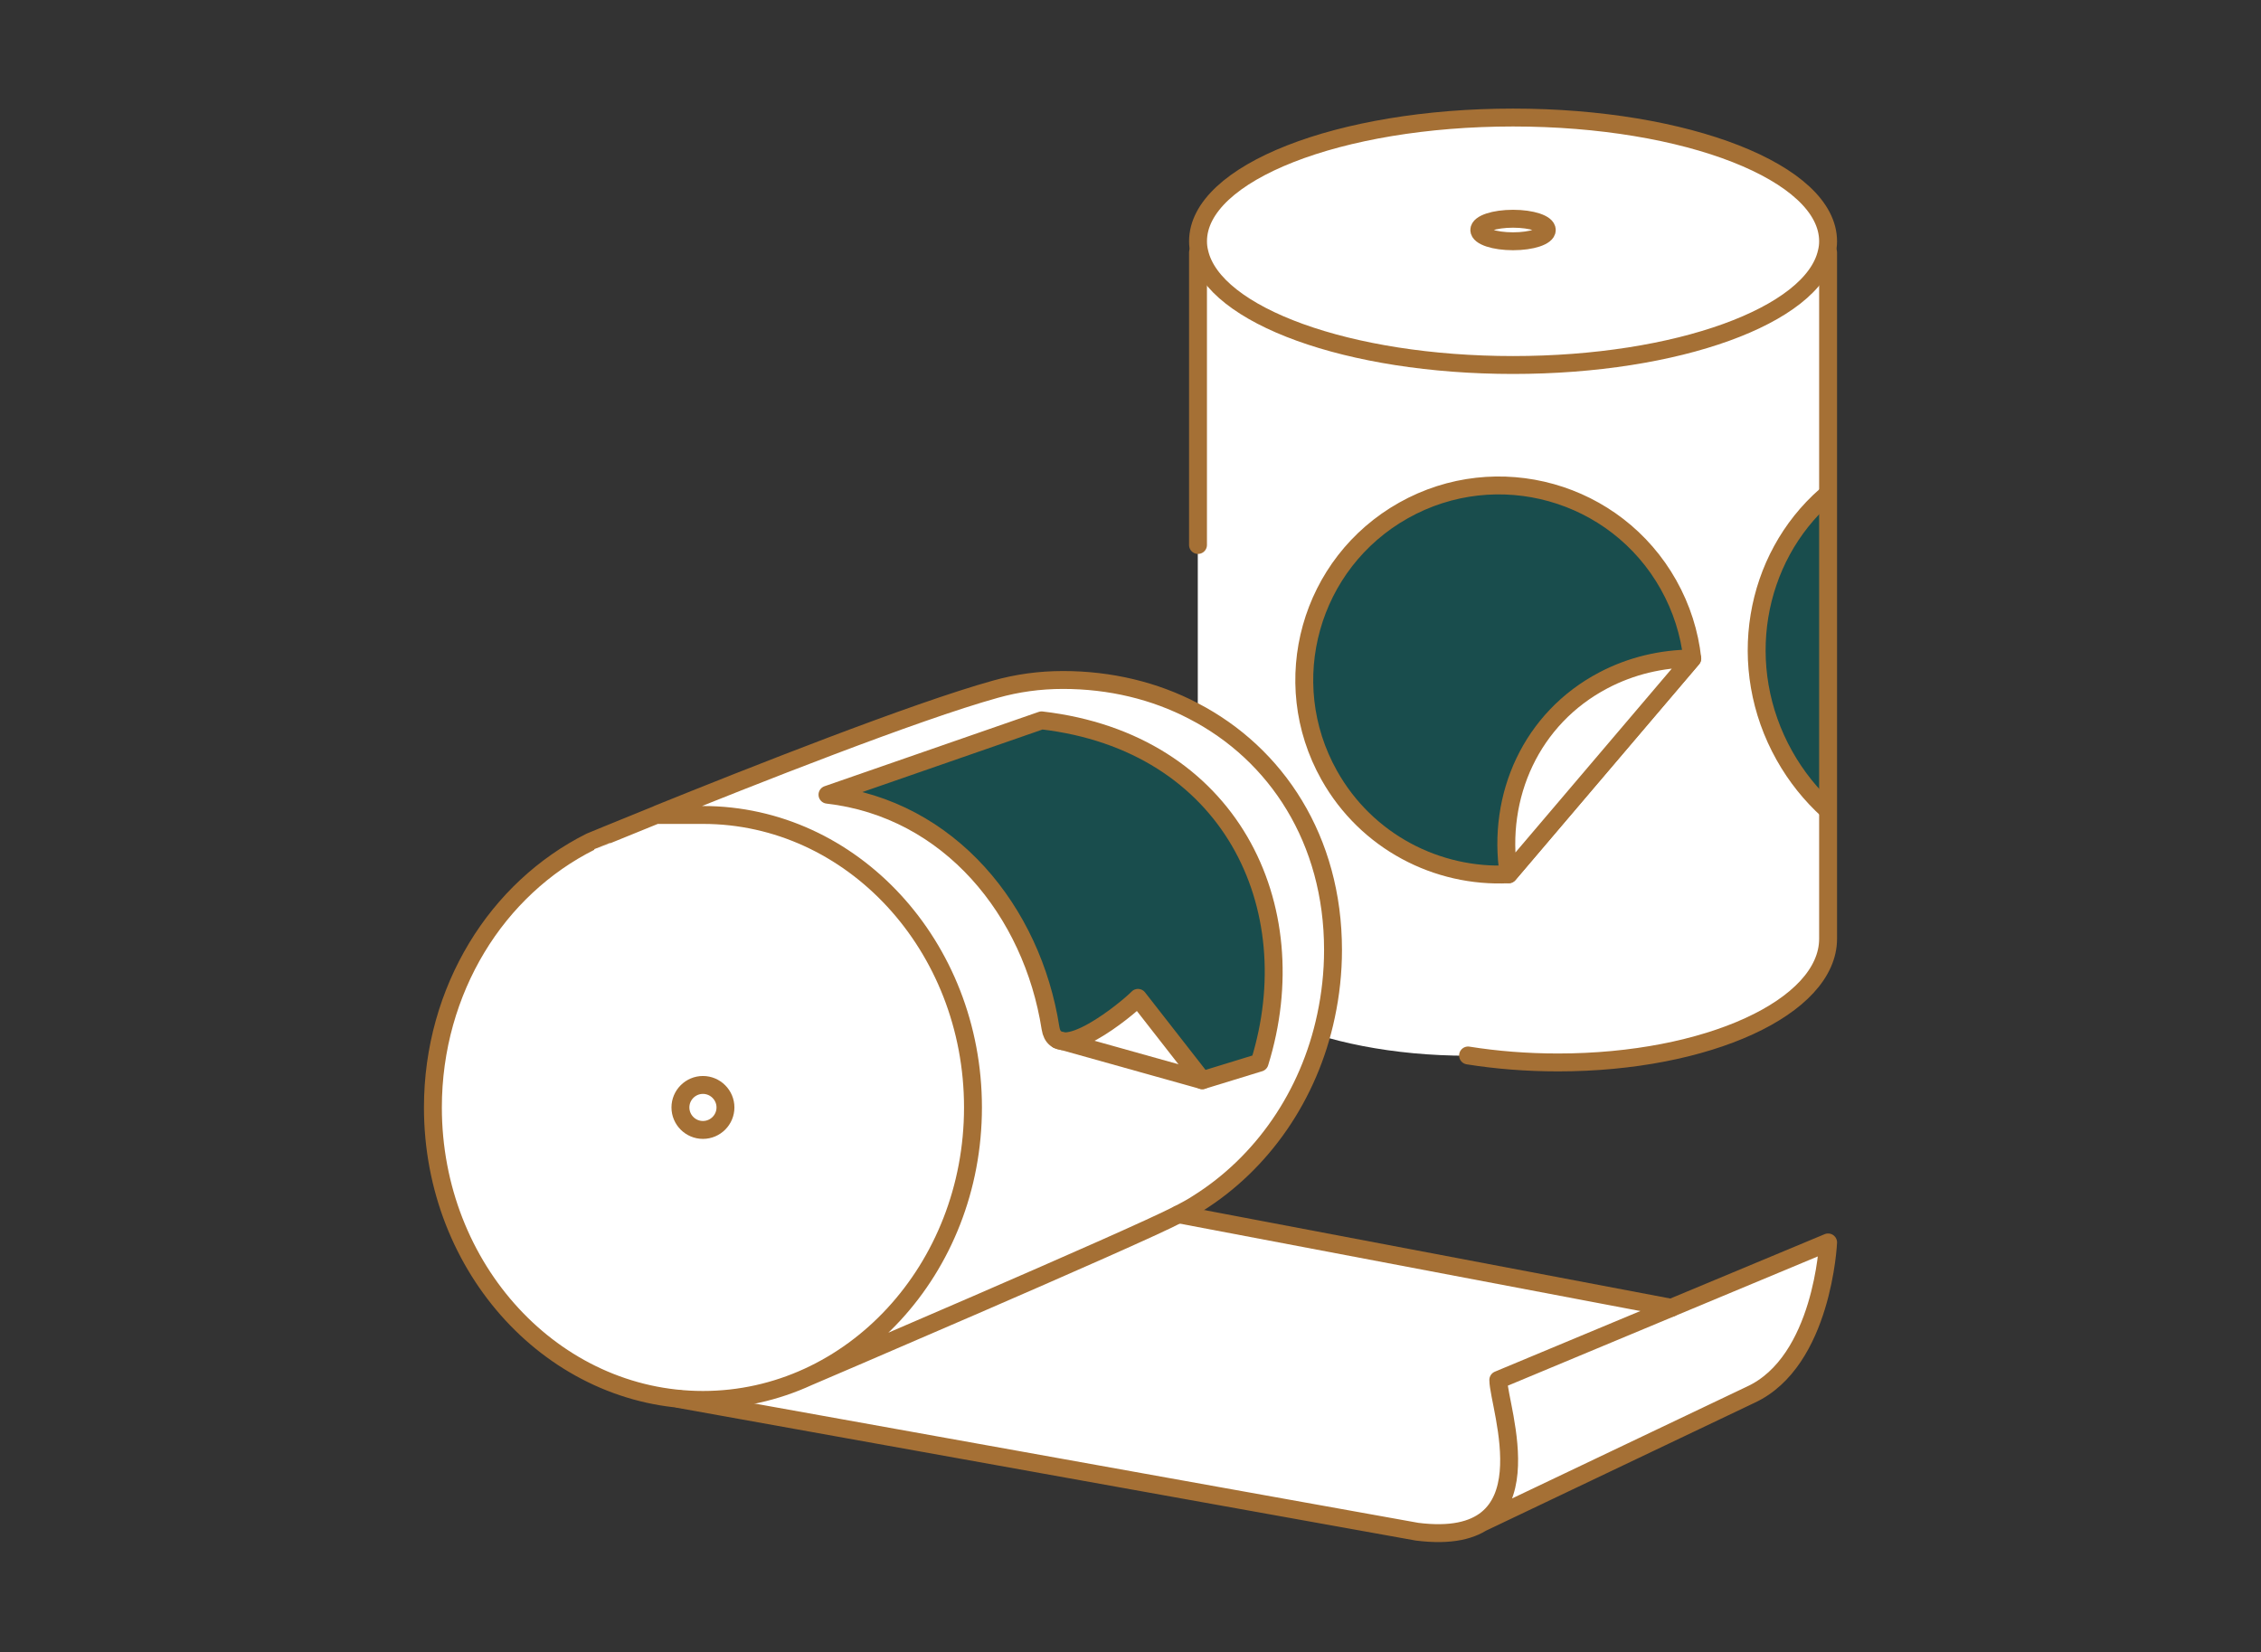 <?xml version="1.0" encoding="UTF-8"?>
<svg id="Calque_1" xmlns="http://www.w3.org/2000/svg" version="1.1" viewBox="0 0 171 125">
  <rect x="0" y="0" width="171" height="125" fill="#333333" stroke="none"/>
  <!-- Generator: Adobe Illustrator 29.1.0, SVG Export Plug-In . SVG Version: 2.1.0 Build 142)  -->
  <path d="M126.102,99.055l-36.001-7.255s.096-.506.504-.776c4.833-3.03,8.407-8.118,9.683-14.177.341-1.601.529-3.269.529-4.987,0-8.339-4.272-14.823-10.553-18.074-2.926-1.532-6.295-2.348-9.869-2.348-1.771,0-3.473.238-5.106.697-6.128,1.702-18.534,6.62-25.53,9.447l-.016.016c-3.047,1.226-5.072,2.076-5.088,2.076-3.507,1.754-6.503,4.545-8.595,8.017-2.094,3.472-3.319,7.624-3.319,12.084,0,12.219,9.14,22.124,20.422,22.124.825,0,54.778,10.211,54.778,10.211,0,0,2.627.047,4.541-1.062,4.778-2.767,19.919-9.541,19.919-9.541,5.462-2.516,5.859-11.521,5.859-11.521l-12.158,5.07Z" fill="#fff"/>
  <path d="M138.237,17.909c-.459-5.014-10.94-9.018-23.804-9.018-12.56,0-22.847,3.817-23.754,8.664l-.09-.204v53.151c0,5.175,9.138,9.36,20.422,9.36.046,0,.091-.003.138-.003,2.093.329,4.349.51,6.688.51,11.284,0,20.422-4.186,20.422-9.36V17.858l-.022.05Z" fill="#fff"/>
  <path d="M126.188,44.23c-3.982-7.084-12.954-9.6-20.038-5.619-7.084,3.982-9.6,12.952-5.619,20.038,2.826,5.03,8.171,7.754,13.567,7.487l13.89-16.318c-.211-1.908-.801-3.808-1.801-5.588" fill="#194d4d"/>
  <path d="M126.188,44.23c-3.982-7.084-12.954-9.6-20.038-5.619-7.084,3.982-9.6,12.952-5.619,20.038,2.826,5.03,8.171,7.754,13.567,7.487l13.89-16.318c-.211-1.908-.801-3.808-1.801-5.588Z" fill="none" stroke="#a57035" stroke-linecap="round" stroke-linejoin="round" stroke-width="1.354"/>
  <path d="M127.979,49.811c-2.31.016-4.61.547-6.716,1.655-5.445,2.861-8.073,8.737-7.164,14.67" fill="#fff"/>
  <path d="M127.979,49.811c-2.31.016-4.61.547-6.716,1.655-5.445,2.861-8.073,8.737-7.164,14.67l13.88-16.325Z" fill="none" stroke="#a57035" stroke-linecap="round" stroke-linejoin="round" stroke-width="1.354"/>
  <path d="M138.072,37.498c-5.417,4.747-6.887,12.952-3.112,19.67.892,1.588,2.007,2.965,3.281,4.122" fill="#194d4d"/>
  <path d="M138.072,37.498c-5.417,4.747-6.887,12.952-3.112,19.67.892,1.588,2.007,2.965,3.281,4.122" fill="none" stroke="#a57035" stroke-linecap="round" stroke-linejoin="round" stroke-width="1.354"/>
  <line x1="89.141" y1="91.857" x2="126.403" y2="98.931" fill="none" stroke="#a57035" stroke-linecap="round" stroke-linejoin="round" stroke-width="1.354"/>
  <path d="M112.15,115.153l20.251-9.647c5.462-2.516,5.859-11.521,5.859-11.521l-24.943,10.402c0,2.041,4.131,12.782-6.149,11.479l-55.805-10.032" fill="none" stroke="#a57035" stroke-linecap="round" stroke-linejoin="round" stroke-width="1.354"/>
  <path d="M54.867,83.773c0,.937-.765,1.702-1.704,1.702s-1.702-.765-1.702-1.702.767-1.702,1.702-1.702,1.704.765,1.704,1.702Z" fill="none" stroke="#a57035" stroke-linecap="round" stroke-linejoin="round" stroke-width="1.354"/>
  <path d="M61.03,104.195s24.691-10.551,28.095-12.338h.016c.545-.289,1.056-.563,1.464-.834,4.833-3.03,8.407-8.118,9.683-14.177.341-1.601.529-3.269.529-4.987,0-8.339-4.272-14.823-10.553-18.074-2.926-1.532-6.295-2.348-9.869-2.348-1.771,0-3.472.238-5.106.697-6.128,1.702-18.534,6.62-25.53,9.447l-.016.016c-3.047,1.226-5.072,2.076-5.088,2.076-3.507,1.754-6.503,4.545-8.595,8.017-2.094,3.472-3.319,7.624-3.319,12.084,0,12.219,9.14,22.124,20.422,22.124s20.424-9.905,20.424-22.124-9.14-22.126-20.424-22.126h-3.404" fill="none" stroke="#a57035" stroke-linecap="round" stroke-linejoin="round" stroke-width="1.354"/>
  <path d="M138.259,19.101v51.908c0,5.175-9.138,9.36-20.422,9.36-2.382,0-4.682-.186-6.808-.527" fill="none" stroke="#a57035" stroke-linecap="round" stroke-linejoin="round" stroke-width="1.354"/>
  <line x1="90.605" y1="19.101" x2="90.605" y2="41.225" fill="none" stroke="#a57035" stroke-linecap="round" stroke-linejoin="round" stroke-width="1.354"/>
  <path d="M116.985,17.399c0,.477-1.141.852-2.552.852s-2.554-.375-2.554-.852,1.141-.852,2.554-.852,2.552.375,2.552.852Z" fill="none" stroke="#a57035" stroke-linecap="round" stroke-linejoin="round" stroke-width="1.354"/>
  <path d="M90.708,19.085c-.069-.272-.101-.545-.101-.834,0-5.173,10.67-9.36,23.826-9.36s23.826,4.187,23.826,9.36c0,.289-.034.561-.103.834-1.072,4.783-11.284,8.526-23.723,8.526s-22.653-3.743-23.725-8.526Z" fill="none" stroke="#a57035" stroke-linecap="round" stroke-linejoin="round" stroke-width="1.354"/>
  <path d="M95.263,80.386c3.677-11.831-2.231-24.241-16.488-25.893l-16.193,5.622c9.243,1.063,15.488,8.822,16.868,17.657.46,2.946,5.821-1.465,6.615-2.288l4.864,6.232,4.334-1.33Z" fill="#194d4d"/>
  <path d="M95.263,80.386c3.677-11.831-2.231-24.241-16.488-25.893l-16.193,5.622c9.243,1.063,15.488,8.822,16.868,17.657.46,2.946,5.821-1.465,6.615-2.288l4.864,6.232,4.334-1.33Z" fill="none" stroke="#a57035" stroke-linecap="round" stroke-linejoin="round" stroke-width="1.354"/>
  <line x1="90.93" y1="81.714" x2="79.98" y2="78.649" fill="#194d4d"/>
  <line x1="79.98" y1="78.649" x2="90.93" y2="81.714" fill="none" stroke="#a57035" stroke-linecap="round" stroke-linejoin="round" stroke-width="1.354"/>
</svg>